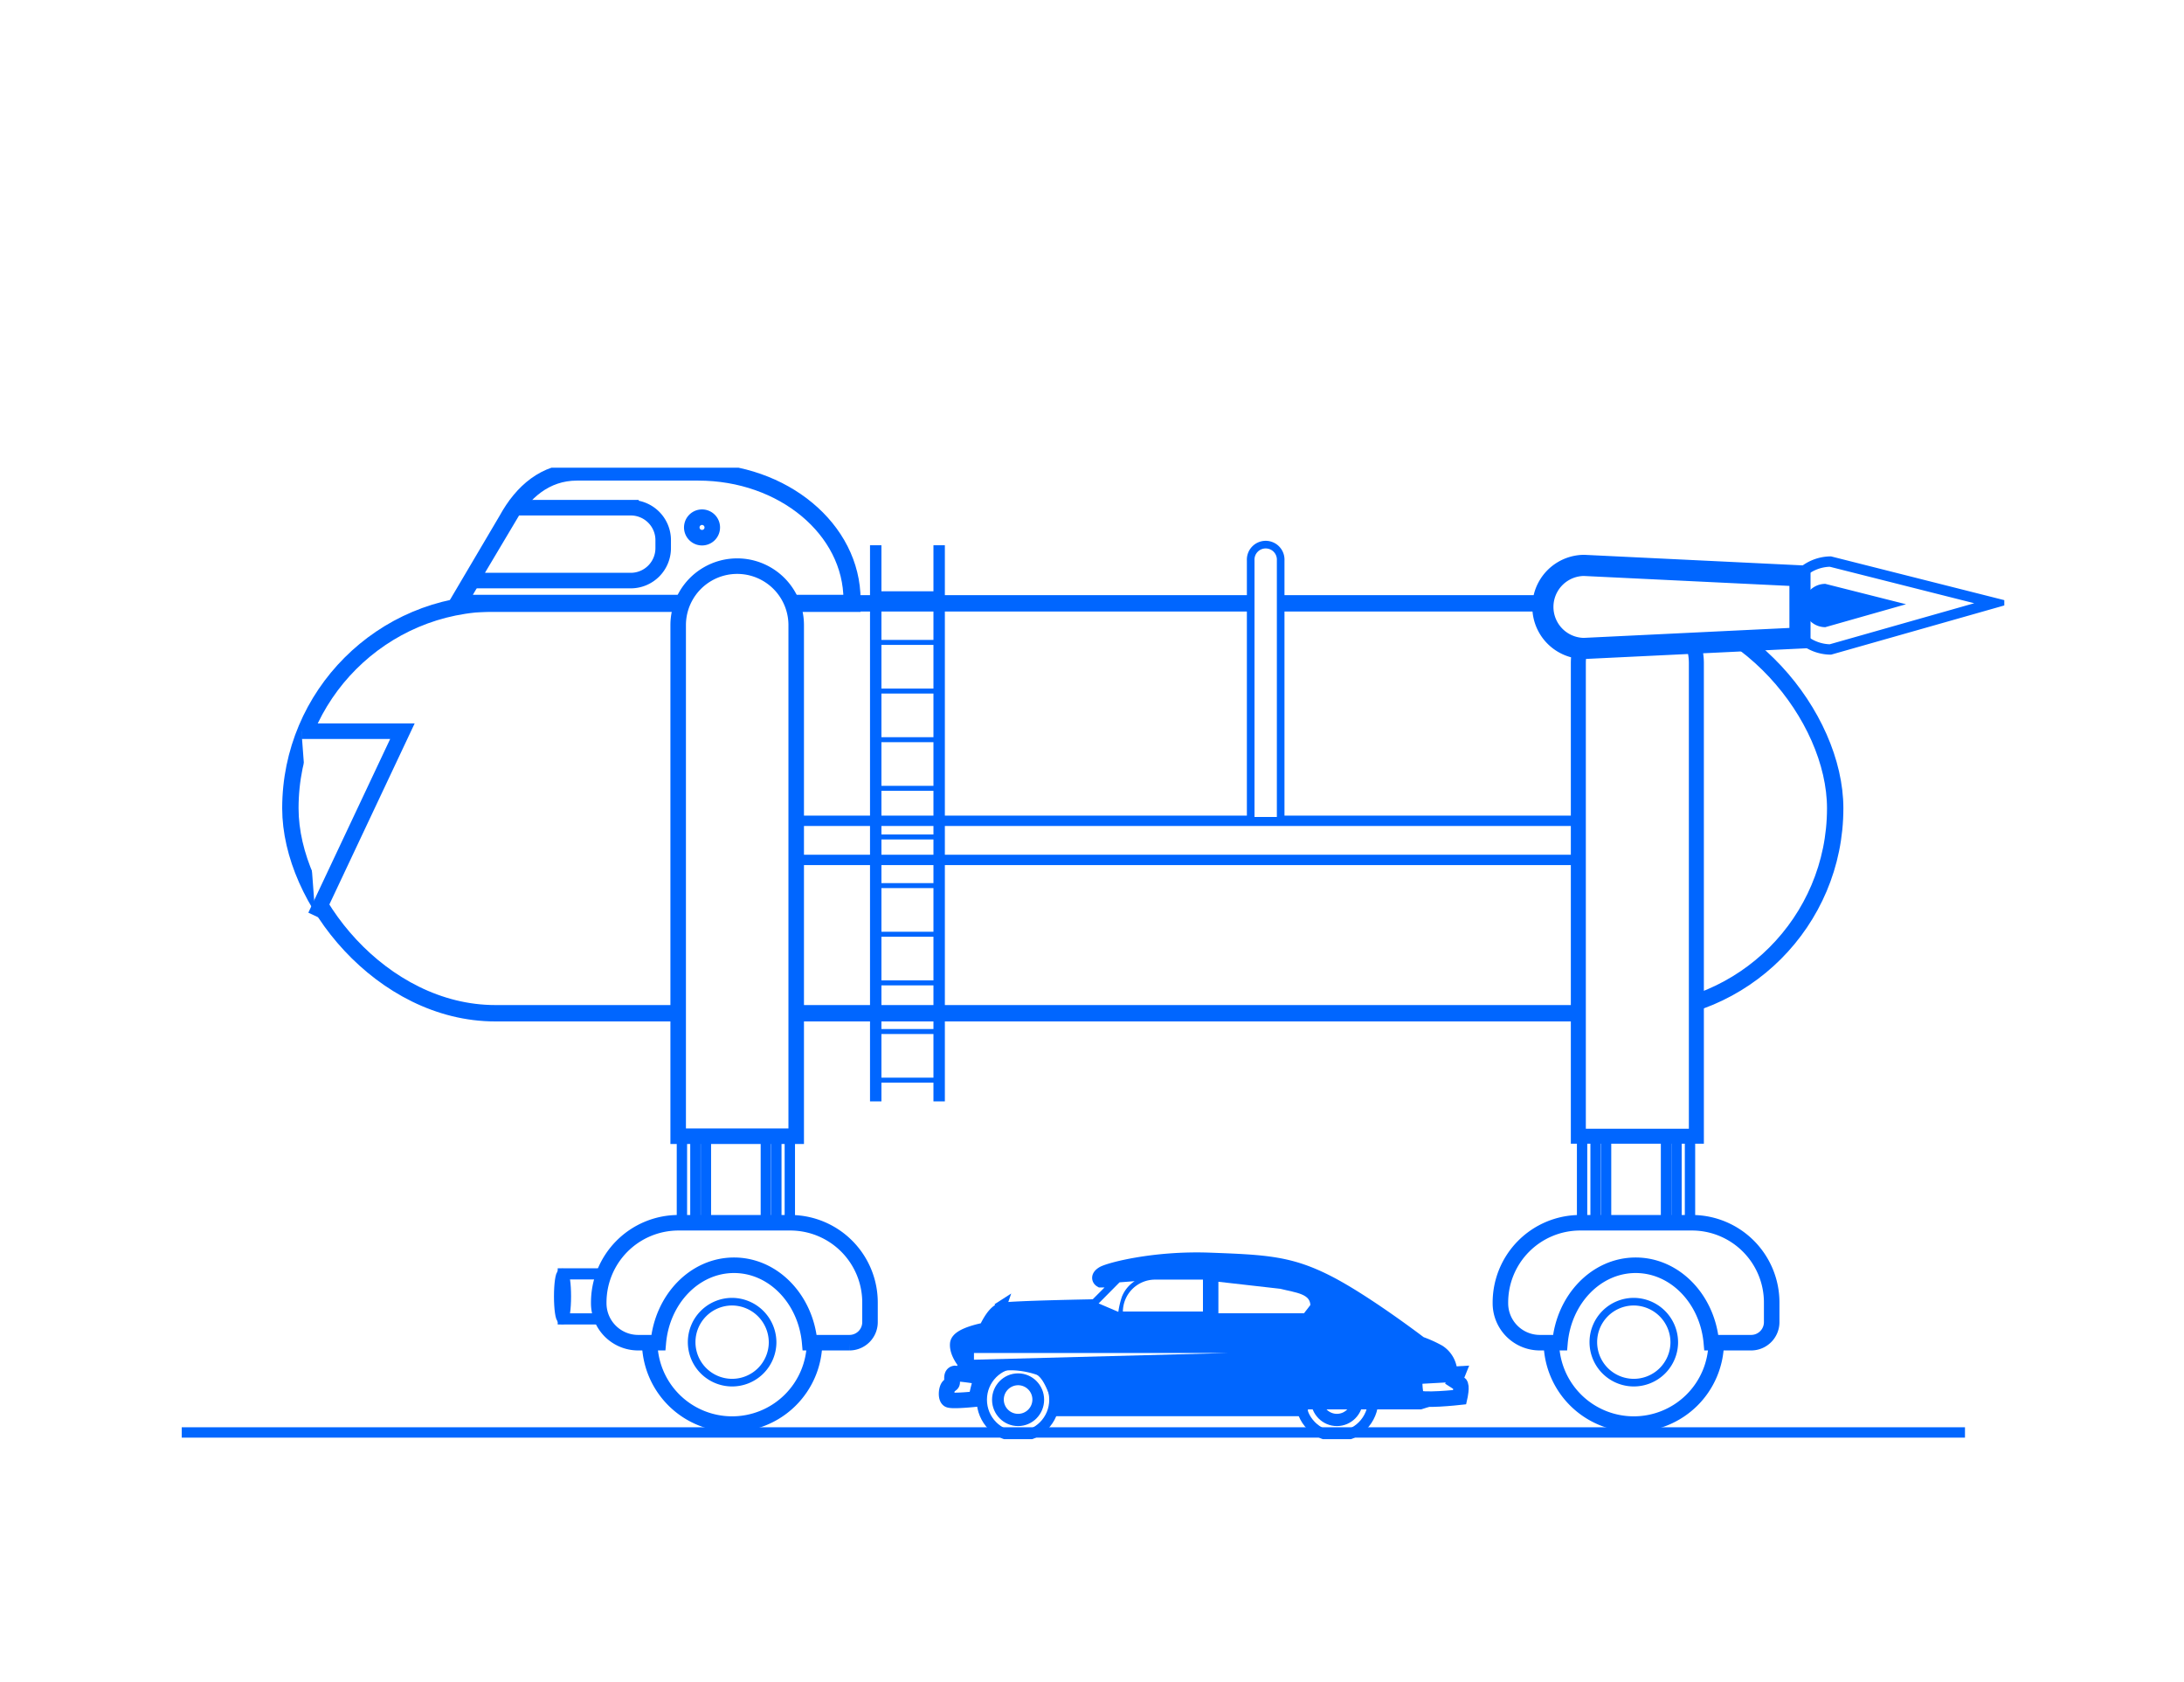 <svg xmlns="http://www.w3.org/2000/svg" xmlns:xlink="http://www.w3.org/1999/xlink" width="422" height="325" viewBox="0 0 422 325">
  <defs>
    <clipPath id="clip-path">
      <rect id="Rectángulo_4461" data-name="Rectángulo 4461" width="352.158" height="187.666" fill="none"/>
    </clipPath>
  </defs>
  <g id="Grupo_9618" data-name="Grupo 9618" transform="translate(-10669.7 -5447)">
    <g id="Grupo_9617" data-name="Grupo 9617" transform="translate(10669.7 5447)">
      <rect id="Rectángulo_4462" data-name="Rectángulo 4462" width="422" height="325" transform="translate(0)" fill="#fff"/>
      <g id="Grupo_9616" data-name="Grupo 9616" transform="translate(35.118 90.354)">
        <g id="Grupo_9614" data-name="Grupo 9614" clip-path="url(#clip-path)">
          <ellipse id="Elipse_395" data-name="Elipse 395" cx="7.017" cy="7.107" rx="7.017" ry="7.107" transform="translate(154.584 172.947)" fill="none" stroke="#06f" stroke-miterlimit="10" stroke-width="2"/>
          <path id="Trazado_14454" data-name="Trazado 14454" d="M314.908,352.145a4.7,4.7,0,1,0,4.7-4.757,4.728,4.728,0,0,0-4.7,4.757" transform="translate(-158.003 -172.091)" fill="#06f"/>
          <ellipse id="Elipse_396" data-name="Elipse 396" cx="4.697" cy="4.757" rx="4.697" ry="4.757" transform="translate(156.904 175.297)" fill="none" stroke="#06f" stroke-miterlimit="10" stroke-width="0.669"/>
          <path id="Trazado_14455" data-name="Trazado 14455" d="M318.364,353.858a2.975,2.975,0,1,0,2.975-3.013,2.994,2.994,0,0,0-2.975,3.013" transform="translate(-159.738 -173.803)" fill="#fff"/>
          <path id="Trazado_14456" data-name="Trazado 14456" d="M318.364,353.858a2.975,2.975,0,1,0,2.975-3.013A2.994,2.994,0,0,0,318.364,353.858Z" transform="translate(-159.738 -173.803)" fill="none" stroke="#06f" stroke-miterlimit="10" stroke-width="0.424"/>
          <ellipse id="Elipse_397" data-name="Elipse 397" cx="7.017" cy="7.107" rx="7.017" ry="7.107" transform="translate(216.188 172.947)" fill="none" stroke="#06f" stroke-miterlimit="10" stroke-width="2"/>
          <path id="Trazado_14457" data-name="Trazado 14457" d="M438.547,352.145a4.7,4.7,0,1,0,4.7-4.757,4.727,4.727,0,0,0-4.7,4.757" transform="translate(-220.039 -172.091)" fill="#06f"/>
          <ellipse id="Elipse_398" data-name="Elipse 398" cx="4.697" cy="4.757" rx="4.697" ry="4.757" transform="translate(218.508 175.297)" fill="none" stroke="#06f" stroke-miterlimit="10" stroke-width="0.669"/>
          <path id="Trazado_14458" data-name="Trazado 14458" d="M442,353.858a2.975,2.975,0,1,0,2.975-3.013A2.994,2.994,0,0,0,442,353.858" transform="translate(-221.773 -173.803)" fill="#fff"/>
          <path id="Trazado_14459" data-name="Trazado 14459" d="M442,353.858a2.975,2.975,0,1,0,2.975-3.013A2.994,2.994,0,0,0,442,353.858Z" transform="translate(-221.773 -173.803)" fill="none" stroke="#06f" stroke-miterlimit="10" stroke-width="0.424"/>
          <path id="Trazado_14460" data-name="Trazado 14460" d="M393.452,329.687l-3.226,1.031H367.08v1.319H321.072s-1.867-6.992-4.188-7.852-6.225-1.49-8.432-.573-4.471,5.674-4.471,5.674l-2.037-.172.453-5.953s-1.641-1.9-1.472-3.619,5.49-2.636,5.49-2.636,1.415-3.381,3-3.783,18.223-.688,18.223-.688l5.263-5.273h-4.3s-.679-.4.4-1.089,9.79-3.037,20.6-2.636,15.449.63,22.75,4.356S390.226,319.6,390.226,319.6a22.907,22.907,0,0,1,3.565,1.6,4.761,4.761,0,0,1,2.151,4.3c-.114,1.2-2.49,4.184-2.49,4.184" transform="translate(-150.981 -150.295)" fill="#06f"/>
          <path id="Trazado_14461" data-name="Trazado 14461" d="M393.452,329.687l-3.226,1.031H367.08v1.319H321.072s-1.867-6.992-4.188-7.852-6.225-1.49-8.432-.573-4.471,5.674-4.471,5.674l-2.037-.172.453-5.953s-1.641-1.9-1.472-3.619,5.49-2.636,5.49-2.636,1.415-3.381,3-3.783,18.223-.688,18.223-.688l5.263-5.273h-4.3s-.679-.4.4-1.089,9.79-3.037,20.6-2.636,15.449.63,22.75,4.356S390.226,319.6,390.226,319.6a22.907,22.907,0,0,1,3.565,1.6,4.761,4.761,0,0,1,2.151,4.3C395.829,326.706,393.452,329.687,393.452,329.687Z" transform="translate(-150.981 -150.295)" fill="none" stroke="#06f" stroke-miterlimit="10" stroke-width="3"/>
          <path id="Trazado_14462" data-name="Trazado 14462" d="M486.374,346.983l-8.263.459s-.113,3.152.453,4.012,8.263,0,8.263,0,.509-2.235,0-2.579-.962-.63-.962-.63Z" transform="translate(-239.886 -171.89)" fill="#fff"/>
          <path id="Trazado_14463" data-name="Trazado 14463" d="M486.374,346.983l-8.263.459s-.113,3.152.453,4.012,8.263,0,8.263,0,.509-2.235,0-2.579-.962-.63-.962-.63Z" transform="translate(-239.886 -171.89)" fill="none" stroke="#06f" stroke-miterlimit="10" stroke-width="3"/>
          <path id="Trazado_14464" data-name="Trazado 14464" d="M363.974,317.007h16.468v-7.164h-9.791a6.72,6.72,0,0,0-6.678,6.763Z" transform="translate(-182.622 -153.491)" fill="#fff"/>
          <path id="Trazado_14465" data-name="Trazado 14465" d="M363.974,317.007h16.468v-7.164h-9.791a6.72,6.72,0,0,0-6.678,6.763Z" transform="translate(-182.622 -153.491)" fill="none" stroke="#06f" stroke-miterlimit="10" stroke-width="1"/>
          <path id="Trazado_14466" data-name="Trazado 14466" d="M400.888,317.689h17.374l1.528-1.977c0-2.928-3.278-3.1-6.282-3.869l-12.619-1.433Z" transform="translate(-201.144 -153.772)" fill="#fff"/>
          <path id="Trazado_14467" data-name="Trazado 14467" d="M400.888,317.689h17.374l1.528-1.977c0-2.928-3.278-3.1-6.282-3.869l-12.619-1.433Z" transform="translate(-201.144 -153.772)" fill="none" stroke="#06f" stroke-miterlimit="10" stroke-width="1.121"/>
          <path id="Trazado_14468" data-name="Trazado 14468" d="M446.127,332.445s-14.657-3.611-21.5-.745-7.017,4.413-6.848,7.165,2.49,6.247,2.49,6.247h3.792a12.8,12.8,0,0,1-2.66-3.381,15.8,15.8,0,0,1-1.075-4.528l-1.867-.483a14.867,14.867,0,0,1,6.395-4.56c4.059-1.431,21.278.63,21.278.63Z" transform="translate(-209.599 -163.771)" fill="#06f"/>
          <path id="Trazado_14469" data-name="Trazado 14469" d="M380.639,354.268l-33.672.713-.849-2.349s-.566-.764-1.018-.9-5.885,0-5.885,0l1.471,4.222,40.18-.4Z" transform="translate(-170.199 -174.214)" fill="none" stroke="#06f" stroke-miterlimit="10" stroke-width="1.121"/>
          <path id="Trazado_14470" data-name="Trazado 14470" d="M303.4,347.433a32.591,32.591,0,0,0-.962,3.668v.573s-4.81.523-5.432.147-.453-2.119,0-2.594.735-.361.679-.934-.169-1.433.51-1.548a45.036,45.036,0,0,1,5.206.688" transform="translate(-148.819 -171.767)" fill="#fff"/>
          <path id="Trazado_14471" data-name="Trazado 14471" d="M303.4,347.433a32.591,32.591,0,0,0-.962,3.668v.573s-4.81.523-5.432.147-.453-2.119,0-2.594.735-.361.679-.934-.169-1.433.51-1.548A45.036,45.036,0,0,1,303.4,347.433Z" transform="translate(-148.819 -171.767)" fill="none" stroke="#06f" stroke-miterlimit="10" stroke-width="3"/>
          <path id="Trazado_14472" data-name="Trazado 14472" d="M318.469,320.629l-.669-.839.334-.974-1.41.906.622,1.042Z" transform="translate(-158.915 -157.936)" fill="none" stroke="#06f" stroke-miterlimit="10" stroke-width="1.121"/>
          <path id="Trazado_14473" data-name="Trazado 14473" d="M362.531,311.425a6.424,6.424,0,0,0-2.45,2.965,15.9,15.9,0,0,0-.706,2.965l-3.806-1.63,4.041-4.075Z" transform="translate(-178.405 -154.275)" fill="#fff"/>
          <rect id="Rectángulo_4437" data-name="Rectángulo 4437" width="3.962" height="0.63" transform="translate(194.085 165.379)" fill="#06f"/>
          <path id="Trazado_14474" data-name="Trazado 14474" d="M307.222,340.218v-1.3h49.272Z" transform="translate(-154.147 -167.895)" fill="#fff"/>
          <path id="Trazado_14475" data-name="Trazado 14475" d="M662.556,43.926,630.9,52.916a8.492,8.492,0,0,1,0-16.982Z" transform="translate(-312.344 -17.801)" fill="#fff"/>
          <path id="Trazado_14476" data-name="Trazado 14476" d="M662.556,43.926,630.9,52.916a8.492,8.492,0,0,1,0-16.982Z" transform="translate(-312.344 -17.801)" fill="none" stroke="#06f" stroke-miterlimit="10" stroke-width="2"/>
          <path id="Trazado_14477" data-name="Trazado 14477" d="M648.817,48.408l-15.6,4.43a4.184,4.184,0,0,1,0-8.368Z" transform="translate(-315.642 -22.03)" fill="#06f"/>
          <path id="Trazado_14478" data-name="Trazado 14478" d="M303.843,131.117H78.9A37.015,37.015,0,0,1,42.127,93.87V89.177A37.015,37.015,0,0,1,78.9,51.93H303.843a37.015,37.015,0,0,1,36.778,37.247V93.87a37.015,37.015,0,0,1-36.778,37.247" transform="translate(-21.137 -25.725)" fill="#fff"/>
          <rect id="Rectángulo_4438" data-name="Rectángulo 4438" width="298.494" height="79.187" rx="39.594" transform="translate(20.99 26.204)" fill="none" stroke="#06f" stroke-miterlimit="10" stroke-width="3.164"/>
          <path id="Trazado_14479" data-name="Trazado 14479" d="M183.239,27.025H107.077l9.52-16.131c2.971-5.416,7.4-9.238,13.487-9.238h23.448c16.407,0,29.706,11.063,29.706,24.709Z" transform="translate(-53.725 -0.82)" fill="#fff"/>
          <path id="Trazado_14480" data-name="Trazado 14480" d="M183.239,27.025H107.077l9.52-16.131c2.971-5.416,7.4-9.238,13.487-9.238h23.448c16.407,0,29.706,11.063,29.706,24.709Z" transform="translate(-53.725 -0.82)" fill="none" stroke="#06f" stroke-miterlimit="10" stroke-width="3.31"/>
          <path id="Trazado_14481" data-name="Trazado 14481" d="M199.846,22.906h0a1.98,1.98,0,1,1,1.955-1.98,1.973,1.973,0,0,1-1.955,1.98" transform="translate(-99.291 -9.386)" fill="#fff"/>
          <path id="Trazado_14482" data-name="Trazado 14482" d="M199.846,22.906h0a1.98,1.98,0,1,1,1.955-1.98A1.973,1.973,0,0,1,199.846,22.906Z" transform="translate(-99.291 -9.386)" fill="none" stroke="#06f" stroke-miterlimit="10" stroke-width="3"/>
          <rect id="Rectángulo_4439" data-name="Rectángulo 4439" width="11.583" height="25.516" transform="translate(101.279 120.349)" fill="none" stroke="#06f" stroke-miterlimit="10" stroke-width="2"/>
          <path id="Trazado_14483" data-name="Trazado 14483" d="M213.326,319.142A15.929,15.929,0,1,1,197.4,303.011,16.03,16.03,0,0,1,213.326,319.142Z" transform="translate(-91.052 -150.107)" fill="none" stroke="#06f" stroke-miterlimit="10" stroke-width="3"/>
          <rect id="Rectángulo_4440" data-name="Rectángulo 4440" width="151.129" height="7.557" transform="translate(118.727 68.213)" fill="#fff"/>
          <rect id="Rectángulo_4441" data-name="Rectángulo 4441" width="151.129" height="7.557" transform="translate(118.727 68.213)" fill="none" stroke="#06f" stroke-miterlimit="10" stroke-width="2"/>
          <path id="Trazado_14484" data-name="Trazado 14484" d="M143.139,29.392H112.288l8.378-14.078h22.473a6.267,6.267,0,0,1,6.226,6.306v1.466a6.267,6.267,0,0,1-6.226,6.306" transform="translate(-56.34 -7.586)" fill="#fff"/>
          <path id="Trazado_14485" data-name="Trazado 14485" d="M143.139,29.392H112.288l8.378-14.078h22.473a6.267,6.267,0,0,1,6.226,6.306v1.466A6.267,6.267,0,0,1,143.139,29.392Z" transform="translate(-56.34 -7.586)" fill="none" stroke="#06f" stroke-miterlimit="10" stroke-width="3"/>
          <path id="Trazado_14486" data-name="Trazado 14486" d="M213.383,327.2a7.82,7.82,0,1,1-7.819-7.919A7.87,7.87,0,0,1,213.383,327.2Z" transform="translate(-99.218 -158.168)" fill="none" stroke="#06f" stroke-miterlimit="10" stroke-width="1.473"/>
          <path id="Trazado_14487" data-name="Trazado 14487" d="M420.328,82.92h-5.792v-50.3a2.9,2.9,0,1,1,5.792,0Z" transform="translate(-207.991 -14.707)" fill="#fff"/>
          <path id="Trazado_14488" data-name="Trazado 14488" d="M420.328,82.92h-5.792v-50.3a2.9,2.9,0,1,1,5.792,0Z" transform="translate(-207.991 -14.707)" fill="none" stroke="#06f" stroke-miterlimit="10" stroke-width="1.473"/>
          <rect id="Rectángulo_4442" data-name="Rectángulo 4442" width="2.606" height="16.717" transform="translate(96.645 129.148)" fill="none" stroke="#06f" stroke-miterlimit="10" stroke-width="2"/>
          <rect id="Rectángulo_4443" data-name="Rectángulo 4443" width="2.606" height="16.717" transform="translate(114.889 129.148)" fill="none" stroke="#06f" stroke-miterlimit="10" stroke-width="2"/>
          <rect id="Rectángulo_4444" data-name="Rectángulo 4444" width="11.583" height="25.516" transform="translate(275.213 120.349)" fill="none" stroke="#06f" stroke-miterlimit="10" stroke-width="2"/>
          <rect id="Rectángulo_4445" data-name="Rectángulo 4445" width="2.606" height="16.717" transform="translate(270.58 129.148)" fill="none" stroke="#06f" stroke-miterlimit="10" stroke-width="2"/>
          <rect id="Rectángulo_4446" data-name="Rectángulo 4446" width="2.606" height="16.717" transform="translate(288.824 129.148)" fill="none" stroke="#06f" stroke-miterlimit="10" stroke-width="2"/>
          <path id="Trazado_14489" data-name="Trazado 14489" d="M46.424,100.88H65.93L49.109,136.575" transform="translate(-23.293 -49.975)" fill="#fff"/>
          <path id="Trazado_14490" data-name="Trazado 14490" d="M46.424,100.88H65.93L49.109,136.575" transform="translate(-23.293 -49.975)" fill="none" stroke="#06f" stroke-miterlimit="10" stroke-width="3"/>
          <rect id="Rectángulo_4447" data-name="Rectángulo 4447" width="7.577" height="8.701" transform="translate(73.719 155.739)" fill="none" stroke="#06f" stroke-miterlimit="10" stroke-width="2.154"/>
          <path id="Trazado_14491" data-name="Trazado 14491" d="M147.66,312.98c0,2.4-.281,4.35-.627,4.35s-.628-1.948-.628-4.35.281-4.35.628-4.35S147.66,310.578,147.66,312.98Z" transform="translate(-73.458 -152.891)" fill="none" stroke="#06f" stroke-miterlimit="10" stroke-width="2.048"/>
          <path id="Trazado_14492" data-name="Trazado 14492" d="M198.815,289.062H177.023a15.411,15.411,0,0,0-15.312,15.507,7.614,7.614,0,0,0,7.565,7.662h3.948c.746-8.4,7.007-14.957,14.622-14.957s13.875,6.557,14.622,14.957h7.712a3.971,3.971,0,0,0,3.946-4v-3.666a15.411,15.411,0,0,0-15.312-15.507" transform="translate(-81.138 -143.197)" fill="#fff"/>
          <path id="Trazado_14493" data-name="Trazado 14493" d="M198.815,289.062H177.023a15.411,15.411,0,0,0-15.312,15.507,7.614,7.614,0,0,0,7.565,7.662h3.948c.746-8.4,7.007-14.957,14.622-14.957s13.875,6.557,14.622,14.957h7.712a3.971,3.971,0,0,0,3.946-4v-3.666A15.411,15.411,0,0,0,198.815,289.062Z" transform="translate(-81.138 -143.197)" fill="none" stroke="#06f" stroke-miterlimit="10" stroke-width="3"/>
          <path id="Trazado_14494" data-name="Trazado 14494" d="M215.32,147.675H192.514V48.947a11.4,11.4,0,1,1,22.806,0Z" transform="translate(-96.593 -18.527)" fill="#fff"/>
          <path id="Trazado_14495" data-name="Trazado 14495" d="M215.32,147.675H192.514V48.947a11.4,11.4,0,1,1,22.806,0Z" transform="translate(-96.593 -18.527)" fill="none" stroke="#06f" stroke-miterlimit="10" stroke-width="3"/>
          <path id="Trazado_14496" data-name="Trazado 14496" d="M564.407,154.873H541.6v-91.4a11.4,11.4,0,1,1,22.805,0Z" transform="translate(-271.746 -25.725)" fill="#fff"/>
          <path id="Trazado_14497" data-name="Trazado 14497" d="M564.407,154.873H541.6v-91.4a11.4,11.4,0,1,1,22.805,0Z" transform="translate(-271.746 -25.725)" fill="none" stroke="#06f" stroke-miterlimit="10" stroke-width="2.899"/>
          <path id="Trazado_14498" data-name="Trazado 14498" d="M562.995,319.142a15.929,15.929,0,1,1-15.927-16.131A16.03,16.03,0,0,1,562.995,319.142Z" transform="translate(-266.497 -150.107)" fill="none" stroke="#06f" stroke-miterlimit="10" stroke-width="3"/>
          <path id="Trazado_14499" data-name="Trazado 14499" d="M563.052,327.2a7.82,7.82,0,1,1-7.819-7.919A7.87,7.87,0,0,1,563.052,327.2Z" transform="translate(-274.662 -158.168)" fill="none" stroke="#06f" stroke-miterlimit="10" stroke-width="1.473"/>
          <path id="Trazado_14500" data-name="Trazado 14500" d="M548.483,289.062H526.691a15.411,15.411,0,0,0-15.312,15.507,7.614,7.614,0,0,0,7.566,7.662h3.948c.746-8.4,7.007-14.957,14.622-14.957s13.875,6.557,14.622,14.957h7.713a3.971,3.971,0,0,0,3.946-4v-3.666a15.411,15.411,0,0,0-15.312-15.507" transform="translate(-256.582 -143.197)" fill="#fff"/>
          <path id="Trazado_14501" data-name="Trazado 14501" d="M548.483,289.062H526.691a15.411,15.411,0,0,0-15.312,15.507,7.614,7.614,0,0,0,7.566,7.662h3.948c.746-8.4,7.007-14.957,14.622-14.957s13.875,6.557,14.622,14.957h7.713a3.971,3.971,0,0,0,3.946-4v-3.666A15.411,15.411,0,0,0,548.483,289.062Z" transform="translate(-256.582 -143.197)" fill="none" stroke="#06f" stroke-miterlimit="10" stroke-width="3"/>
          <path id="Trazado_14502" data-name="Trazado 14502" d="M577.536,51.428l-41.742,2.018a8.024,8.024,0,0,1,0-16.047l41.742,2.018Z" transform="translate(-264.857 -18.527)" fill="#fff"/>
          <path id="Trazado_14503" data-name="Trazado 14503" d="M577.536,51.428l-41.742,2.018a8.024,8.024,0,0,1,0-16.047l41.742,2.018Z" transform="translate(-264.857 -18.527)" fill="none" stroke="#06f" stroke-miterlimit="10" stroke-width="4.083"/>
          <rect id="Rectángulo_4448" data-name="Rectángulo 4448" width="2.204" height="107.437" transform="translate(132.989 14.982)" fill="#06f"/>
          <rect id="Rectángulo_4449" data-name="Rectángulo 4449" width="2.204" height="107.437" transform="translate(145.246 14.982)" fill="#06f"/>
          <rect id="Rectángulo_4450" data-name="Rectángulo 4450" width="12.258" height="0.963" transform="translate(134.091 23.874)" fill="#06f"/>
          <rect id="Rectángulo_4451" data-name="Rectángulo 4451" width="12.258" height="0.963" transform="translate(134.091 33.27)" fill="#06f"/>
          <rect id="Rectángulo_4452" data-name="Rectángulo 4452" width="12.258" height="0.963" transform="translate(134.091 42.667)" fill="#06f"/>
          <rect id="Rectángulo_4453" data-name="Rectángulo 4453" width="12.258" height="0.963" transform="translate(134.091 52.063)" fill="#06f"/>
          <rect id="Rectángulo_4454" data-name="Rectángulo 4454" width="12.258" height="0.963" transform="translate(134.091 61.459)" fill="#06f"/>
          <rect id="Rectángulo_4455" data-name="Rectángulo 4455" width="12.258" height="0.963" transform="translate(134.091 70.856)" fill="#06f"/>
          <rect id="Rectángulo_4456" data-name="Rectángulo 4456" width="12.258" height="0.963" transform="translate(134.091 80.252)" fill="#06f"/>
          <rect id="Rectángulo_4457" data-name="Rectángulo 4457" width="12.258" height="0.963" transform="translate(134.091 89.648)" fill="#06f"/>
          <rect id="Rectángulo_4458" data-name="Rectángulo 4458" width="12.258" height="0.963" transform="translate(134.091 99.044)" fill="#06f"/>
          <rect id="Rectángulo_4459" data-name="Rectángulo 4459" width="12.258" height="0.963" transform="translate(134.091 108.441)" fill="#06f"/>
          <rect id="Rectángulo_4460" data-name="Rectángulo 4460" width="12.258" height="0.963" transform="translate(134.091 117.837)" fill="#06f"/>
          <line id="Línea_253" data-name="Línea 253" x2="344.562" transform="translate(0 186.379)" fill="#fff"/>
          <line id="Línea_254" data-name="Línea 254" x2="344.562" transform="translate(0 186.379)" fill="none" stroke="#06f" stroke-miterlimit="10" stroke-width="2"/>
        </g>
      </g>
    </g>
  </g>
</svg>
